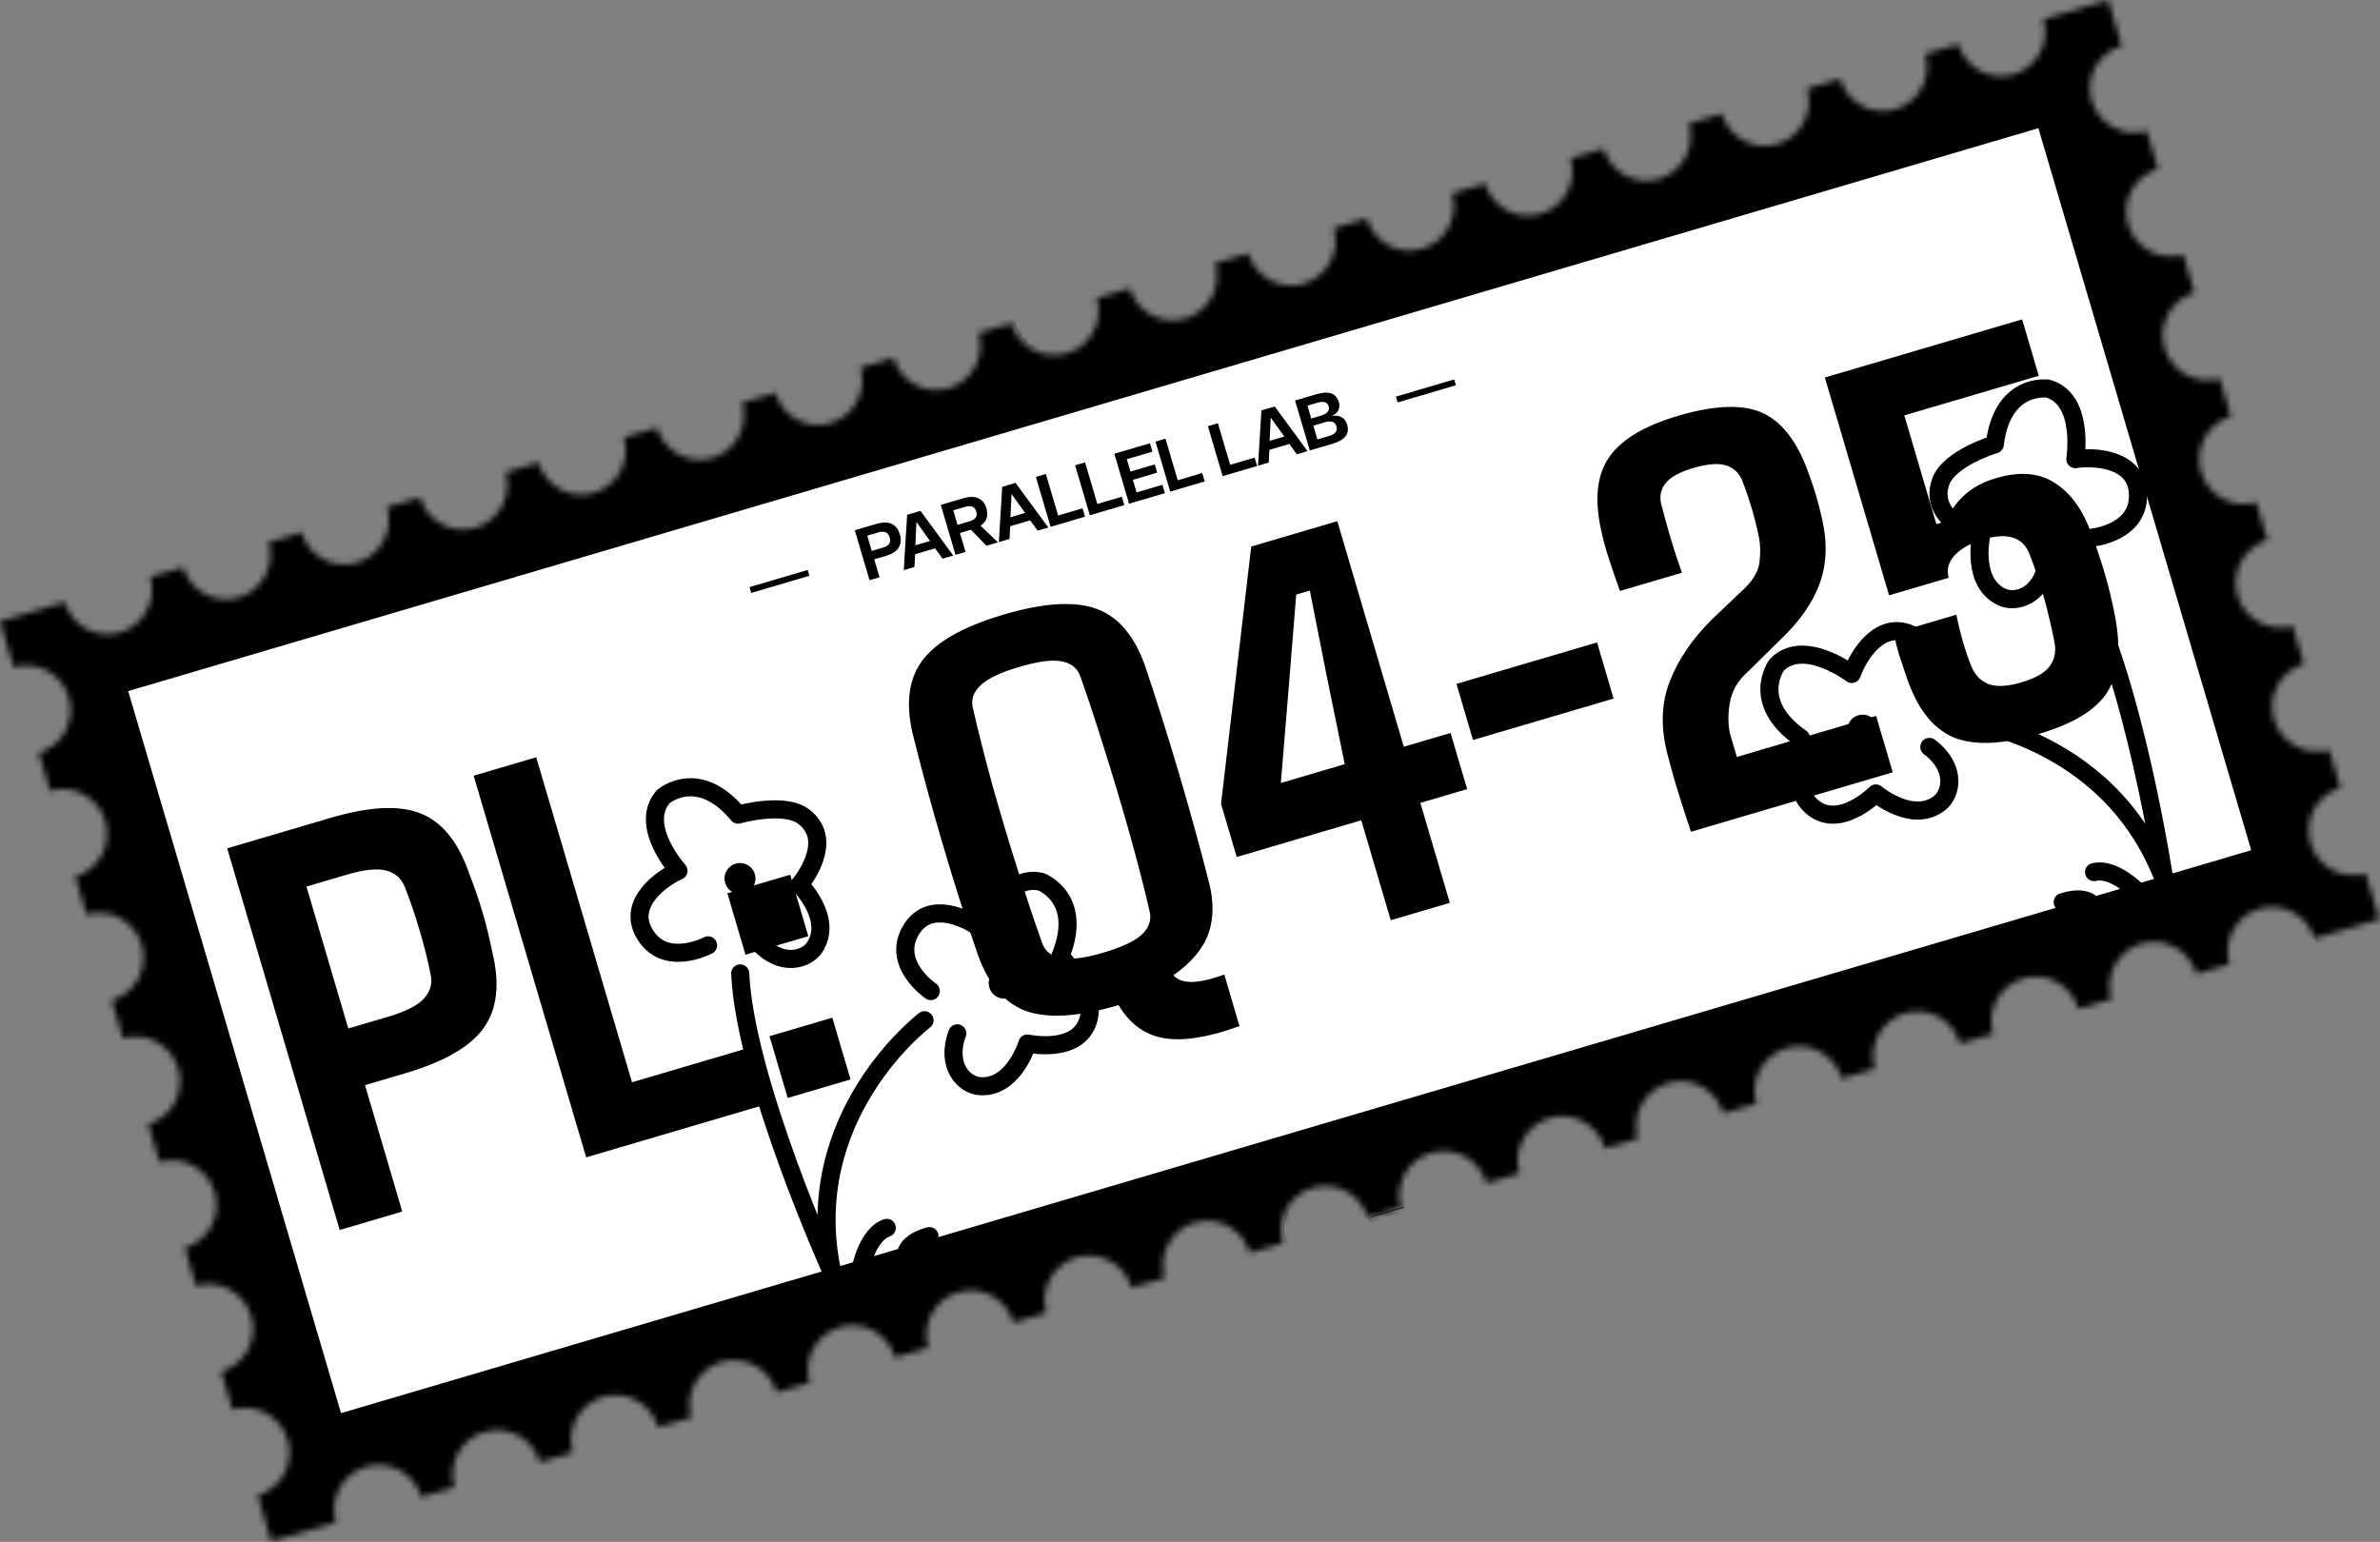 <svg width="392" height="254" viewBox="0 0 392 254" fill="none" xmlns="http://www.w3.org/2000/svg">
<rect x="0" y="0" width="392" height="254" fill="#808080" stroke="none"/>
<mask id="path-1-inside-1_433_195" fill="white">
<path fill-rule="evenodd" clip-rule="evenodd" d="M157.935 63.225C157.418 63.536 156.854 63.786 156.25 63.965C152.381 65.105 148.311 62.876 147.16 58.97L141.711 60.576C142.856 64.461 140.652 68.562 136.784 69.702C132.915 70.842 128.845 68.613 127.694 64.707L122.245 66.313C123.39 70.198 121.186 74.299 117.318 75.439C113.449 76.58 109.359 74.357 108.207 70.451L102.758 72.057C103.904 75.942 101.699 80.043 97.81 81.189C93.921 82.335 89.851 80.107 88.7 76.2L83.251 77.806C84.396 81.692 82.191 85.793 78.302 86.939C74.413 88.085 70.343 85.856 69.192 81.95L63.743 83.556C64.888 87.442 62.684 91.542 58.795 92.689C54.906 93.835 50.836 91.606 49.684 87.7L44.235 89.306C45.381 93.191 43.176 97.292 39.287 98.438C35.398 99.585 31.328 97.356 30.177 93.45L24.728 95.055C25.873 98.941 23.669 103.042 19.779 104.188C15.89 105.334 11.82 103.106 10.669 99.199L3.54687e-05 102.344L2.229 109.906C6.097 108.766 10.188 110.988 11.339 114.895C12.491 118.801 10.274 122.86 6.385 124.006L8.232 130.273C12.1 129.133 16.191 131.356 17.343 135.262C18.494 139.168 16.283 143.248 12.394 144.395L14.241 150.661C18.11 149.521 22.2 151.744 23.352 155.65C24.503 159.557 22.293 163.637 18.403 164.783L20.25 171.05C24.119 169.91 28.21 172.132 29.361 176.038C30.512 179.945 28.302 184.025 24.413 185.171L26.26 191.438C30.128 190.298 34.219 192.52 35.37 196.427C36.522 200.333 34.311 204.413 30.422 205.559L32.269 211.826C36.137 210.686 40.228 212.909 41.38 216.815C42.531 220.721 40.32 224.801 36.431 225.948L38.278 232.214C42.147 231.074 46.237 233.297 47.389 237.203C48.54 241.11 46.33 245.19 42.441 246.336L44.669 253.898L55.338 250.753C54.193 246.868 56.398 242.767 60.286 241.621C64.176 240.474 68.246 242.703 69.397 246.61L74.846 245.004C73.701 241.118 75.905 237.017 79.794 235.871C83.683 234.725 87.753 236.954 88.905 240.86L94.353 239.254C93.208 235.368 95.413 231.268 99.302 230.121C103.191 228.975 107.261 231.204 108.412 235.11L113.861 233.504C112.716 229.619 114.92 225.518 118.809 224.372C122.699 223.225 126.769 225.454 127.92 229.36L133.369 227.754C132.224 223.869 134.428 219.768 138.317 218.622C142.206 217.476 146.276 219.704 147.428 223.611L152.876 222.005C151.731 218.119 153.936 214.018 157.825 212.872C161.714 211.726 165.763 213.961 166.914 217.867L172.363 216.261C171.218 212.376 173.423 208.275 177.291 207.135C181.159 205.995 185.229 208.223 186.38 212.13L191.829 210.524C190.684 206.638 192.889 202.537 196.757 201.397C197.361 201.219 197.971 201.123 198.573 201.103C201.826 200.995 204.875 203.096 205.847 206.392L211.258 204.797C210.112 200.912 212.317 196.811 216.206 195.665L216.223 195.66C220.091 194.52 224.161 196.748 225.313 200.655L225.282 200.55L230.735 198.943C229.835 195.716 231.23 192.36 233.97 190.687C234.503 190.362 235.086 190.1 235.714 189.915C239.603 188.769 243.673 190.998 244.824 194.904L250.273 193.298C249.128 189.412 251.332 185.312 255.221 184.165C259.11 183.019 263.18 185.248 264.332 189.154L269.781 187.548C268.635 183.663 270.84 179.562 274.729 178.416C278.618 177.269 282.688 179.498 283.839 183.404L289.288 181.799C288.143 177.913 290.347 173.812 294.237 172.666C298.126 171.52 302.196 173.748 303.347 177.655L308.796 176.049C307.651 172.163 309.855 168.063 313.744 166.916C317.633 165.77 321.682 168.005 322.834 171.911L328.283 170.305C327.137 166.42 329.342 162.319 333.21 161.179C337.078 160.039 341.149 162.267 342.3 166.174L347.749 164.568C346.604 160.682 348.808 156.581 352.676 155.441C356.545 154.301 360.615 156.53 361.766 160.436L367.215 158.83C366.07 154.945 368.274 150.844 372.142 149.704C376.011 148.564 380.081 150.792 381.232 154.699L381.201 154.594L391.87 151.45L389.641 143.888C385.773 145.028 381.703 142.799 380.552 138.893C379.4 134.986 381.611 130.907 385.479 129.766L383.632 123.5C379.764 124.64 375.694 122.411 374.542 118.505C373.391 114.598 375.602 110.518 379.47 109.378L377.623 103.111C373.754 104.251 369.684 102.023 368.533 98.116C367.382 94.21 369.592 90.13 373.461 88.99L371.613 82.723C367.745 83.863 363.675 81.634 362.524 77.728C361.372 73.822 363.583 69.742 367.451 68.602L365.604 62.335C361.736 63.475 357.666 61.246 356.515 57.34C355.363 53.433 357.574 49.353 361.442 48.213L359.595 41.947C355.727 43.087 351.657 40.858 350.505 36.952C349.354 33.045 351.564 28.965 355.433 27.825L353.586 21.558C349.717 22.698 345.647 20.47 344.502 16.584C343.357 12.699 345.592 8.702 349.46 7.562L347.232 0L336.563 3.145C337.708 7.03 335.503 11.131 331.635 12.271C327.767 13.411 323.697 11.182 322.545 7.276L317.097 8.882C318.242 12.768 316.037 16.869 312.169 18.009C308.301 19.149 304.231 16.92 303.079 13.014L297.631 14.62C298.776 18.505 296.571 22.606 292.703 23.746C288.835 24.886 284.765 22.657 283.613 18.751L278.165 20.357C279.31 24.243 277.105 28.343 273.237 29.483C269.369 30.624 265.278 28.401 264.127 24.495L258.678 26.101C259.823 29.986 257.618 34.087 253.729 35.233C249.84 36.38 245.77 34.151 244.619 30.244L239.17 31.85C240.315 35.736 238.111 39.837 234.222 40.983C230.333 42.129 226.263 39.901 225.111 35.994L219.662 37.6C220.808 41.486 218.603 45.586 214.714 46.733C210.825 47.879 206.755 45.65 205.604 41.744L200.155 43.35C201.3 47.235 199.095 51.336 195.206 52.482C194.579 52.667 193.947 52.764 193.324 52.781C190.08 52.866 187.062 50.77 186.096 47.493L180.643 49.101C180.786 49.586 180.877 50.075 180.919 50.562C181.003 51.534 180.89 52.495 180.607 53.395C180.537 53.62 180.456 53.841 180.364 54.058C179.541 56.008 177.892 57.586 175.716 58.227L175.701 58.231C171.812 59.378 167.74 57.15 166.588 53.243L161.177 54.838C162.144 58.117 160.725 61.548 157.935 63.225Z"/>
</mask>
<path fill-rule="evenodd" clip-rule="evenodd" d="M157.935 63.225C157.418 63.536 156.854 63.786 156.25 63.965C152.381 65.105 148.311 62.876 147.16 58.97L141.711 60.576C142.856 64.461 140.652 68.562 136.784 69.702C132.915 70.842 128.845 68.613 127.694 64.707L122.245 66.313C123.39 70.198 121.186 74.299 117.318 75.439C113.449 76.58 109.359 74.357 108.207 70.451L102.758 72.057C103.904 75.942 101.699 80.043 97.81 81.189C93.921 82.335 89.851 80.107 88.7 76.2L83.251 77.806C84.396 81.692 82.191 85.793 78.302 86.939C74.413 88.085 70.343 85.856 69.192 81.95L63.743 83.556C64.888 87.442 62.684 91.542 58.795 92.689C54.906 93.835 50.836 91.606 49.684 87.7L44.235 89.306C45.381 93.191 43.176 97.292 39.287 98.438C35.398 99.585 31.328 97.356 30.177 93.45L24.728 95.055C25.873 98.941 23.669 103.042 19.779 104.188C15.89 105.334 11.82 103.106 10.669 99.199L3.54687e-05 102.344L2.229 109.906C6.097 108.766 10.188 110.988 11.339 114.895C12.491 118.801 10.274 122.86 6.385 124.006L8.232 130.273C12.1 129.133 16.191 131.356 17.343 135.262C18.494 139.168 16.283 143.248 12.394 144.395L14.241 150.661C18.11 149.521 22.2 151.744 23.352 155.65C24.503 159.557 22.293 163.637 18.403 164.783L20.25 171.05C24.119 169.91 28.21 172.132 29.361 176.038C30.512 179.945 28.302 184.025 24.413 185.171L26.26 191.438C30.128 190.298 34.219 192.52 35.37 196.427C36.522 200.333 34.311 204.413 30.422 205.559L32.269 211.826C36.137 210.686 40.228 212.909 41.38 216.815C42.531 220.721 40.32 224.801 36.431 225.948L38.278 232.214C42.147 231.074 46.237 233.297 47.389 237.203C48.54 241.11 46.33 245.19 42.441 246.336L44.669 253.898L55.338 250.753C54.193 246.868 56.398 242.767 60.286 241.621C64.176 240.474 68.246 242.703 69.397 246.61L74.846 245.004C73.701 241.118 75.905 237.017 79.794 235.871C83.683 234.725 87.753 236.954 88.905 240.86L94.353 239.254C93.208 235.368 95.413 231.268 99.302 230.121C103.191 228.975 107.261 231.204 108.412 235.11L113.861 233.504C112.716 229.619 114.92 225.518 118.809 224.372C122.699 223.225 126.769 225.454 127.92 229.36L133.369 227.754C132.224 223.869 134.428 219.768 138.317 218.622C142.206 217.476 146.276 219.704 147.428 223.611L152.876 222.005C151.731 218.119 153.936 214.018 157.825 212.872C161.714 211.726 165.763 213.961 166.914 217.867L172.363 216.261C171.218 212.376 173.423 208.275 177.291 207.135C181.159 205.995 185.229 208.223 186.38 212.13L191.829 210.524C190.684 206.638 192.889 202.537 196.757 201.397C197.361 201.219 197.971 201.123 198.573 201.103C201.826 200.995 204.875 203.096 205.847 206.392L211.258 204.797C210.112 200.912 212.317 196.811 216.206 195.665L216.223 195.66C220.091 194.52 224.161 196.748 225.313 200.655L225.282 200.55L230.735 198.943C229.835 195.716 231.23 192.36 233.97 190.687C234.503 190.362 235.086 190.1 235.714 189.915C239.603 188.769 243.673 190.998 244.824 194.904L250.273 193.298C249.128 189.412 251.332 185.312 255.221 184.165C259.11 183.019 263.18 185.248 264.332 189.154L269.781 187.548C268.635 183.663 270.84 179.562 274.729 178.416C278.618 177.269 282.688 179.498 283.839 183.404L289.288 181.799C288.143 177.913 290.347 173.812 294.237 172.666C298.126 171.52 302.196 173.748 303.347 177.655L308.796 176.049C307.651 172.163 309.855 168.063 313.744 166.916C317.633 165.77 321.682 168.005 322.834 171.911L328.283 170.305C327.137 166.42 329.342 162.319 333.21 161.179C337.078 160.039 341.149 162.267 342.3 166.174L347.749 164.568C346.604 160.682 348.808 156.581 352.676 155.441C356.545 154.301 360.615 156.53 361.766 160.436L367.215 158.83C366.07 154.945 368.274 150.844 372.142 149.704C376.011 148.564 380.081 150.792 381.232 154.699L381.201 154.594L391.87 151.45L389.641 143.888C385.773 145.028 381.703 142.799 380.552 138.893C379.4 134.986 381.611 130.907 385.479 129.766L383.632 123.5C379.764 124.64 375.694 122.411 374.542 118.505C373.391 114.598 375.602 110.518 379.47 109.378L377.623 103.111C373.754 104.251 369.684 102.023 368.533 98.116C367.382 94.21 369.592 90.13 373.461 88.99L371.613 82.723C367.745 83.863 363.675 81.634 362.524 77.728C361.372 73.822 363.583 69.742 367.451 68.602L365.604 62.335C361.736 63.475 357.666 61.246 356.515 57.34C355.363 53.433 357.574 49.353 361.442 48.213L359.595 41.947C355.727 43.087 351.657 40.858 350.505 36.952C349.354 33.045 351.564 28.965 355.433 27.825L353.586 21.558C349.717 22.698 345.647 20.47 344.502 16.584C343.357 12.699 345.592 8.702 349.46 7.562L347.232 0L336.563 3.145C337.708 7.03 335.503 11.131 331.635 12.271C327.767 13.411 323.697 11.182 322.545 7.276L317.097 8.882C318.242 12.768 316.037 16.869 312.169 18.009C308.301 19.149 304.231 16.92 303.079 13.014L297.631 14.62C298.776 18.505 296.571 22.606 292.703 23.746C288.835 24.886 284.765 22.657 283.613 18.751L278.165 20.357C279.31 24.243 277.105 28.343 273.237 29.483C269.369 30.624 265.278 28.401 264.127 24.495L258.678 26.101C259.823 29.986 257.618 34.087 253.729 35.233C249.84 36.38 245.77 34.151 244.619 30.244L239.17 31.85C240.315 35.736 238.111 39.837 234.222 40.983C230.333 42.129 226.263 39.901 225.111 35.994L219.662 37.6C220.808 41.486 218.603 45.586 214.714 46.733C210.825 47.879 206.755 45.65 205.604 41.744L200.155 43.35C201.3 47.235 199.095 51.336 195.206 52.482C194.579 52.667 193.947 52.764 193.324 52.781C190.08 52.866 187.062 50.77 186.096 47.493L180.643 49.101C180.786 49.586 180.877 50.075 180.919 50.562C181.003 51.534 180.89 52.495 180.607 53.395C180.537 53.62 180.456 53.841 180.364 54.058C179.541 56.008 177.892 57.586 175.716 58.227L175.701 58.231C171.812 59.378 167.74 57.15 166.588 53.243L161.177 54.838C162.144 58.117 160.725 61.548 157.935 63.225Z" fill="#F5F5F5" stroke="#C0C0C0" style="fill:#F5F5F5;fill:color(display-p3 0.962 0.962 0.962);fill-opacity:1;stroke:#C0C0C0;stroke:color(display-p3 0.755 0.755 0.755);stroke-opacity:1;" stroke-width="4" mask="url(#path-1-inside-1_433_195)"/>
<path fill-rule="evenodd" clip-rule="evenodd" d="M167.086 53.097C168.236 56.997 172.307 59.222 176.181 58.09C172.281 59.24 168.2 57.014 167.049 53.108L167.086 53.097ZM211.756 204.651L211.718 204.662C210.573 200.776 212.786 196.673 216.686 195.524C212.817 196.674 210.612 200.771 211.756 204.651ZM225.812 200.508L225.801 200.473C225.795 200.45 225.788 200.426 225.781 200.403L225.812 200.508Z" fill="#C0C0C0" style="fill:#C0C0C0;fill:color(display-p3 0.755 0.755 0.755);fill-opacity:1;"/>
<path fill-rule="evenodd" clip-rule="evenodd" d="M176.178 58.091L176.195 58.086C178.377 57.443 180.032 55.863 180.858 53.912C180.03 55.862 178.37 57.444 176.178 58.091ZM222.618 196.316C220.908 195.259 218.776 194.907 216.702 195.518L216.685 195.523C218.771 194.909 220.906 195.26 222.618 196.316ZM225.781 200.403C225.786 200.419 225.791 200.435 225.797 200.451C225.803 200.469 225.81 200.488 225.815 200.506L231.279 198.896C231.269 198.861 231.259 198.826 231.249 198.791L225.781 200.403ZM382.161 154.425L382.131 154.32C382.141 154.355 382.151 154.39 382.161 154.425Z" fill="#C0C0C0" style="fill:#C0C0C0;fill:color(display-p3 0.755 0.755 0.755);fill-opacity:1;"/>
<rect x="20.492" y="113.506" width="329" height="125" transform="rotate(-16.422 20.492 113.506)" fill="white" stroke="#C0C0C0" style="fill:white;fill-opacity:1;stroke:#C0C0C0;stroke:color(display-p3 0.755 0.755 0.755);stroke-opacity:1;"/>
<path d="M66.255 199.579L55.953 202.616L37.423 139.747L54.461 134.725C60.831 132.848 65.767 132.605 69.272 133.996C72.776 135.388 75.418 138.613 77.195 143.671C78.119 146.047 78.883 148.262 79.489 150.316C80.086 152.342 80.628 154.559 81.114 156.967C82.356 162.152 81.867 166.284 79.648 169.362C77.458 172.432 73.149 174.914 66.722 176.809L60.118 178.755L66.255 199.579ZM50.476 146.044L57.367 169.422L63.971 167.475C66.818 166.636 68.76 165.649 69.797 164.514C70.863 163.37 71.243 162.062 70.937 160.589C70.502 158.356 69.896 155.919 69.117 153.278C68.33 150.607 67.518 148.23 66.681 146.148C66.131 144.715 65.112 143.803 63.625 143.412C62.138 143.021 60.001 143.237 57.212 144.058L50.476 146.044ZM125.47 182.126L96.545 190.652L78.015 127.783L88.317 124.746L104.096 178.282L122.719 172.793L125.47 182.126ZM133.132 154.22L122.786 157.27L119.801 147.144L130.147 144.094L133.132 154.22ZM140.087 177.818L129.741 180.867L126.743 170.697L137.09 167.648L140.087 177.818ZM201.649 160.535L204.153 169.032C199.024 170.894 194.881 171.557 191.724 171.02C188.567 170.483 186.07 168.667 184.233 165.572C177.511 167.553 172.35 167.846 168.749 166.451C165.139 165.027 162.482 161.695 160.778 156.455C158.9 150.948 157.074 145.186 155.3 139.169C153.518 133.123 151.923 127.276 150.514 121.631C149.112 116.334 149.542 112.108 151.802 108.953C154.091 105.79 158.597 103.218 165.318 101.237C172.069 99.248 177.249 98.965 180.859 100.389C184.469 101.813 187.121 105.131 188.817 110.341C190.683 115.916 192.503 121.712 194.276 127.729C196.041 133.716 197.643 139.529 199.081 145.166C199.936 148.391 199.922 151.266 199.039 153.791C198.148 156.287 196.223 158.577 193.264 160.661C194.567 162.159 197.362 162.117 201.649 160.535ZM181.733 156.93C184.874 156.004 187.001 154.995 188.114 153.901C189.256 152.799 189.673 151.559 189.363 150.183C188.456 146.24 187.365 142 186.092 137.462C184.81 132.896 183.454 128.351 182.025 123.827C180.625 119.295 179.261 115.152 177.931 111.397C177.436 110.043 176.414 109.228 174.865 108.951C173.337 108.635 171.002 108.941 167.862 109.866C164.809 110.766 162.697 111.771 161.525 112.882C160.345 113.964 159.914 115.208 160.232 116.613C161.122 120.498 162.193 124.728 163.446 129.303C164.728 133.87 166.084 138.415 167.513 142.938C168.933 147.432 170.317 151.586 171.664 155.4C172.15 156.724 173.187 157.535 174.774 157.833C176.361 158.131 178.681 157.83 181.733 156.93ZM238.793 148.725L229.063 151.593L224.21 135.127L203.694 141.174L201.112 132.413L206.087 90.035L220.263 85.856L231.215 123.014L238.92 120.743L241.645 129.989L233.94 132.26L238.793 148.725ZM212.332 112.359L210.963 128.983L221.485 125.882L218.363 110.581L215.737 97.287L213.491 97.949L212.332 112.359ZM265.769 115.079L242.611 121.904L239.886 112.659L263.044 105.833L265.769 115.079ZM311.744 127.224L278.505 137.021C277.875 135.101 277.368 133.544 276.984 132.349C276.591 131.125 276.222 129.926 275.876 128.752C275.521 127.548 275.118 126.072 274.666 124.323C273.503 119.945 273.605 115.959 274.97 112.367C276.357 108.736 278.69 105.289 281.971 102.025L286.644 97.585C288.542 95.909 289.592 94.276 289.793 92.686C289.986 91.066 289.953 89.656 289.695 88.456C289.059 85.325 288.151 82.244 286.97 79.21C286.454 77.895 285.55 77.045 284.256 76.66C282.992 76.267 281.186 76.417 278.838 77.109C276.666 77.749 275.17 78.573 274.351 79.58C273.531 80.587 273.291 81.775 273.63 83.142C274.125 85.038 274.649 86.925 275.203 88.803C275.748 90.653 276.356 92.499 277.027 94.343L266.813 97.353C266.275 95.853 265.726 94.26 265.165 92.575C264.605 90.89 264.183 89.404 263.899 88.116C262.594 82.822 262.9 78.665 264.816 75.643C266.754 72.584 270.614 70.202 276.396 68.498C282.501 66.699 287.163 66.553 290.382 68.06C293.602 69.567 296.118 72.909 297.931 78.085C298.799 80.381 299.513 82.803 300.072 85.349C301.008 89.284 300.887 92.877 299.708 96.127C298.549 99.34 296.333 102.481 293.059 105.552L287.944 110.6C286.216 112.099 285.195 113.883 284.88 115.953C284.565 118.024 284.624 119.793 285.056 121.261L286.069 124.695L309.006 117.934L311.744 127.224ZM335.814 120.895C329.709 122.694 324.973 122.862 321.607 121.398C318.232 119.904 315.682 116.557 313.957 111.355C313.475 109.934 313.067 108.714 312.735 107.695C312.424 106.639 312.154 105.506 311.925 104.298L322.227 101.261C322.465 102.499 322.819 103.974 323.292 105.685C323.785 107.358 324.242 108.69 324.662 109.683C325.267 111.195 326.234 112.202 327.562 112.704C328.881 113.177 330.671 113.08 332.931 112.414C335.221 111.739 336.777 110.849 337.6 109.746C338.444 108.604 338.695 107.238 338.354 105.647C337.845 103.054 337.25 100.55 336.57 98.134C335.881 95.69 335.106 93.382 334.243 91.212C333.148 88.472 330.634 87.682 326.701 88.841C324.559 89.473 322.969 90.356 321.932 91.491C320.915 92.588 320.591 93.816 320.96 95.175L311.142 98.069L300.566 62.188L333.057 52.611L335.795 61.901L313.65 68.427L318.932 86.346L320.737 85.814C321.116 84.394 321.992 83.036 323.364 81.738C324.727 80.411 326.524 79.419 328.755 78.761C332.688 77.602 335.945 77.886 338.528 79.613C341.131 81.302 343.115 84.083 344.48 87.956C346.233 92.606 347.506 97.032 348.298 101.233C349.377 106.625 349.006 110.834 347.186 113.859C345.387 116.845 341.596 119.191 335.814 120.895Z" fill="#C0C0C0" style="fill:#C0C0C0;fill:color(display-p3 0.755 0.755 0.755);fill-opacity:1;"/>
<g clip-path="url(#clip0_433_195)">
<path d="M153.308 163.262C153.308 163.262 146.443 158.618 150.252 152.895C153.298 148.319 159.338 151.253 161.88 153.2C161.88 153.2 165.288 143.839 171.455 145.253C171.455 145.253 178.583 147.922 174.651 157.541C174.651 157.541 180.122 163.19 179.422 167.271C178.284 173.91 169.226 171.897 169.226 171.897C169.226 171.897 166.906 179.494 161.214 178.911C158.882 178.671 155.68 175.678 157.668 170.228" stroke="#EC1C24" style="stroke:#EC1C24;stroke:color(display-p3 0.925 0.11 0.141);stroke-opacity:1;" stroke-width="2.983" stroke-linecap="round" stroke-linejoin="round"/>
<path d="M116.62 155.73C116.62 155.73 109.298 159.611 106.03 153.567C103.417 148.73 108.84 144.771 111.753 143.44C111.753 143.44 105.084 136.038 109.226 131.256C109.226 131.256 114.927 126.214 121.579 134.199C121.579 134.199 129.133 132.016 132.411 134.549C137.739 138.667 131.715 145.726 131.715 145.726C131.715 145.726 137.337 151.337 134.152 156.092C132.848 158.04 128.702 159.465 124.821 155.15" stroke="#EC1C24" style="stroke:#EC1C24;stroke:color(display-p3 0.925 0.11 0.141);stroke-opacity:1;" stroke-width="2.983" stroke-linecap="round" stroke-linejoin="round"/>
<path d="M152.28 168.068C152.28 168.068 131.408 183.861 137.132 209.865C137.132 209.865 122.686 177.892 121.92 160.353" stroke="#EC1C24" style="stroke:#EC1C24;stroke:color(display-p3 0.925 0.11 0.141);stroke-opacity:1;" stroke-width="2.983" stroke-linecap="round" stroke-linejoin="round"/>
<path d="M141.803 208.861C141.803 208.861 142.868 203.36 146.055 202.271" stroke="#EC1C24" style="stroke:#EC1C24;stroke:color(display-p3 0.925 0.11 0.141);stroke-opacity:1;" stroke-width="2.983" stroke-miterlimit="10" stroke-linecap="round"/>
<path d="M149.198 207.49C149.198 207.49 148.424 204.863 153.086 203.632" stroke="#EC1C24" style="stroke:#EC1C24;stroke:color(display-p3 0.925 0.11 0.141);stroke-opacity:1;" stroke-width="2.983" stroke-miterlimit="10" stroke-linecap="round"/>
<path d="M166.119 164.399C167.47 164.001 168.243 162.583 167.845 161.232C167.446 159.881 166.028 159.108 164.677 159.506C163.326 159.905 162.553 161.323 162.952 162.674C163.35 164.025 164.768 164.798 166.119 164.399Z" fill="#EC1C24" style="fill:#EC1C24;fill:color(display-p3 0.925 0.11 0.141);fill-opacity:1;"/>
<path d="M122.604 147.164C123.955 146.766 124.727 145.348 124.329 143.997C123.931 142.645 122.512 141.873 121.161 142.271C119.81 142.669 119.038 144.088 119.436 145.439C119.834 146.79 121.252 147.562 122.604 147.164Z" fill="#EC1C24" style="fill:#EC1C24;fill:color(display-p3 0.925 0.11 0.141);fill-opacity:1;"/>
</g>
<g clip-path="url(#clip1_433_195)">
<path d="M317.659 114.821C317.659 114.821 320.907 107.196 314.604 104.454C309.563 102.261 306.08 108.002 305 111.017C305 111.017 297.06 105.001 292.645 109.533C292.645 109.533 288.104 115.642 296.625 121.59C296.625 121.59 295.092 129.304 297.894 132.353C302.45 137.314 308.969 130.709 308.969 130.709C308.969 130.709 315.039 135.833 319.504 132.256C321.333 130.79 322.4 126.539 317.773 123.038" stroke="#EC1C24" style="stroke:#EC1C24;stroke:color(display-p3 0.925 0.11 0.141);stroke-opacity:1;" stroke-width="2.983" stroke-linecap="round" stroke-linejoin="round"/>
<path d="M344.396 88.595C344.396 88.595 352.652 87.884 352.12 81.034C351.692 75.553 344.989 75.168 341.819 75.63C341.819 75.63 343.408 65.794 337.334 64.023C337.334 64.023 329.81 62.879 328.553 73.196C328.553 73.196 321.022 75.459 319.641 79.364C317.398 85.714 326.288 88.377 326.288 88.377C326.288 88.377 324.608 96.141 329.863 98.408C332.016 99.338 336.271 98.285 337.192 92.556" stroke="#EC1C24" style="stroke:#EC1C24;stroke:color(display-p3 0.925 0.11 0.141);stroke-opacity:1;" stroke-width="2.983" stroke-linecap="round" stroke-linejoin="round"/>
<path d="M321.129 118.302C321.129 118.302 347.229 120.25 356.524 145.201C356.524 145.201 351.32 110.504 342.451 95.354" stroke="#EC1C24" style="stroke:#EC1C24;stroke:color(display-p3 0.925 0.11 0.141);stroke-opacity:1;" stroke-width="2.983" stroke-linecap="round" stroke-linejoin="round"/>
<path d="M352.057 146.891C352.057 146.891 348.178 142.847 344.909 143.661" stroke="#EC1C24" style="stroke:#EC1C24;stroke:color(display-p3 0.925 0.11 0.141);stroke-opacity:1;" stroke-width="2.983" stroke-miterlimit="10" stroke-linecap="round"/>
<path d="M345.098 149.75C345.098 149.75 344.324 147.124 339.739 148.618" stroke="#EC1C24" style="stroke:#EC1C24;stroke:color(display-p3 0.925 0.11 0.141);stroke-opacity:1;" stroke-width="2.983" stroke-miterlimit="10" stroke-linecap="round"/>
<path d="M307.511 122.725C306.16 123.124 304.742 122.351 304.344 121C303.945 119.649 304.718 118.231 306.069 117.832C307.42 117.434 308.838 118.207 309.237 119.558C309.635 120.909 308.862 122.327 307.511 122.725Z" fill="#EC1C24" style="fill:#EC1C24;fill:color(display-p3 0.925 0.11 0.141);fill-opacity:1;"/>
<path d="M334.722 84.644C333.371 85.042 331.953 84.27 331.555 82.918C331.156 81.567 331.929 80.149 333.28 79.751C334.631 79.353 336.049 80.125 336.448 81.476C336.846 82.827 336.073 84.246 334.722 84.644Z" fill="#EC1C24" style="fill:#EC1C24;fill:color(display-p3 0.925 0.11 0.141);fill-opacity:1;"/>
</g>
<path d="M123.586 97.194L133.178 94.367" stroke="#C0C0C0" style="stroke:#C0C0C0;stroke:color(display-p3 0.755 0.755 0.755);stroke-opacity:1;"/>
<path d="M230.057 65.812L239.649 62.985" stroke="#C0C0C0" style="stroke:#C0C0C0;stroke:color(display-p3 0.755 0.755 0.755);stroke-opacity:1;"/>
<path d="M143.217 95.578L140.791 87.348L144.348 86.3C145.384 85.995 146.222 85.994 146.862 86.297C147.509 86.598 147.958 87.175 148.209 88.026C148.461 88.878 148.396 89.606 148.015 90.211C147.642 90.813 146.938 91.266 145.902 91.572L143.991 92.135L144.863 95.093L143.217 95.578ZM143.584 90.754L145.414 90.214C145.897 90.072 146.237 89.867 146.434 89.601C146.629 89.326 146.66 88.967 146.529 88.522C146.4 88.084 146.18 87.803 145.868 87.678C145.556 87.553 145.158 87.562 144.674 87.705L142.844 88.244L143.584 90.754ZM148.856 93.916L149.411 84.807L151.61 84.159L157.005 91.514L155.244 92.033L154.017 90.331L150.725 91.301L150.617 93.397L148.856 93.916ZM150.765 89.825L153.183 89.113L150.949 85.993L150.765 89.825ZM157.38 91.404L154.954 83.174L158.626 82.091C159.662 81.786 160.499 81.781 161.137 82.077C161.78 82.363 162.222 82.916 162.464 83.737C162.708 84.566 162.638 85.275 162.253 85.864C161.875 86.451 161.168 86.897 160.132 87.202L158.107 87.799L159.026 90.918L157.38 91.404ZM157.713 86.464L159.658 85.891C160.142 85.748 160.483 85.547 160.682 85.289C160.881 85.03 160.917 84.686 160.79 84.256C160.666 83.834 160.45 83.568 160.142 83.459C159.833 83.341 159.436 83.354 158.953 83.496L157.007 84.07L157.713 86.464ZM162.479 89.901L159.591 86.936L161.318 86.427L164.378 89.341L162.479 89.901ZM164.514 89.301L165.07 80.192L167.268 79.544L172.664 86.899L170.903 87.418L169.675 85.716L166.383 86.686L166.275 88.782L164.514 89.301ZM166.424 85.21L168.841 84.498L166.608 81.378L166.424 85.21ZM173.038 86.788L170.613 78.558L172.259 78.073L174.277 84.922L178.306 83.735L178.713 85.116L173.038 86.788ZM179.502 84.883L177.076 76.653L178.722 76.168L180.741 83.017L184.769 81.83L185.176 83.211L179.502 84.883ZM185.965 82.978L183.539 74.749L189.398 73.022L189.805 74.403L185.592 75.645L186.193 77.682L190.199 76.501L190.599 77.859L186.593 79.04L187.204 81.112L191.463 79.857L191.87 81.238L185.965 82.978ZM192.743 80.981L190.317 72.751L191.963 72.266L193.982 79.114L198.011 77.927L198.418 79.308L192.743 80.981ZM201.376 78.436L198.95 70.206L200.596 69.721L202.615 76.57L206.644 75.382L207.051 76.764L201.376 78.436ZM207.206 76.718L207.762 67.609L209.96 66.961L215.356 74.316L213.595 74.835L212.367 73.132L209.075 74.103L208.967 76.199L207.206 76.718ZM209.116 72.627L211.533 71.915L209.3 68.795L209.116 72.627ZM215.73 74.205L213.305 65.975L216.735 64.964C217.794 64.652 218.632 64.597 219.25 64.798C219.869 65 220.292 65.488 220.52 66.263C220.593 66.509 220.62 66.743 220.602 66.965C220.584 67.187 220.525 67.396 220.424 67.593C220.321 67.781 220.177 67.957 219.992 68.12C219.812 68.273 219.589 68.41 219.324 68.53C219.959 68.418 220.498 68.48 220.943 68.716C221.395 68.949 221.707 69.354 221.876 69.929C222.102 70.697 222.018 71.343 221.622 71.868C221.224 72.386 220.519 72.794 219.506 73.093L215.73 74.205ZM216.983 72.385L218.928 71.812C219.427 71.665 219.78 71.461 219.986 71.2C220.19 70.931 220.238 70.612 220.13 70.244C220.019 69.868 219.805 69.623 219.487 69.507C219.175 69.383 218.766 69.395 218.26 69.544L216.314 70.118L216.983 72.385ZM215.968 68.943L217.568 68.472C218.098 68.316 218.466 68.107 218.672 67.846C218.887 67.583 218.943 67.278 218.841 66.933C218.737 66.58 218.53 66.358 218.219 66.266C217.914 66.164 217.489 66.193 216.944 66.354L215.344 66.826L215.968 68.943Z" fill="#C0C0C0" style="fill:#C0C0C0;fill:color(display-p3 0.755 0.755 0.755);fill-opacity:1;"/>
<defs>
<clipPath id="clip0_433_195">
<rect width="72" height="89.126" fill="white" style="fill:white;fill-opacity:1;" transform="translate(97.365 132.028) rotate(-16.422)"/>
</clipPath>
<clipPath id="clip1_433_195">
<rect width="72" height="89.126" fill="white" style="fill:white;fill-opacity:1;" transform="matrix(-0.959 0.283 0.283 0.959 347.717 58.239)"/>
</clipPath>
</defs>
</svg>
